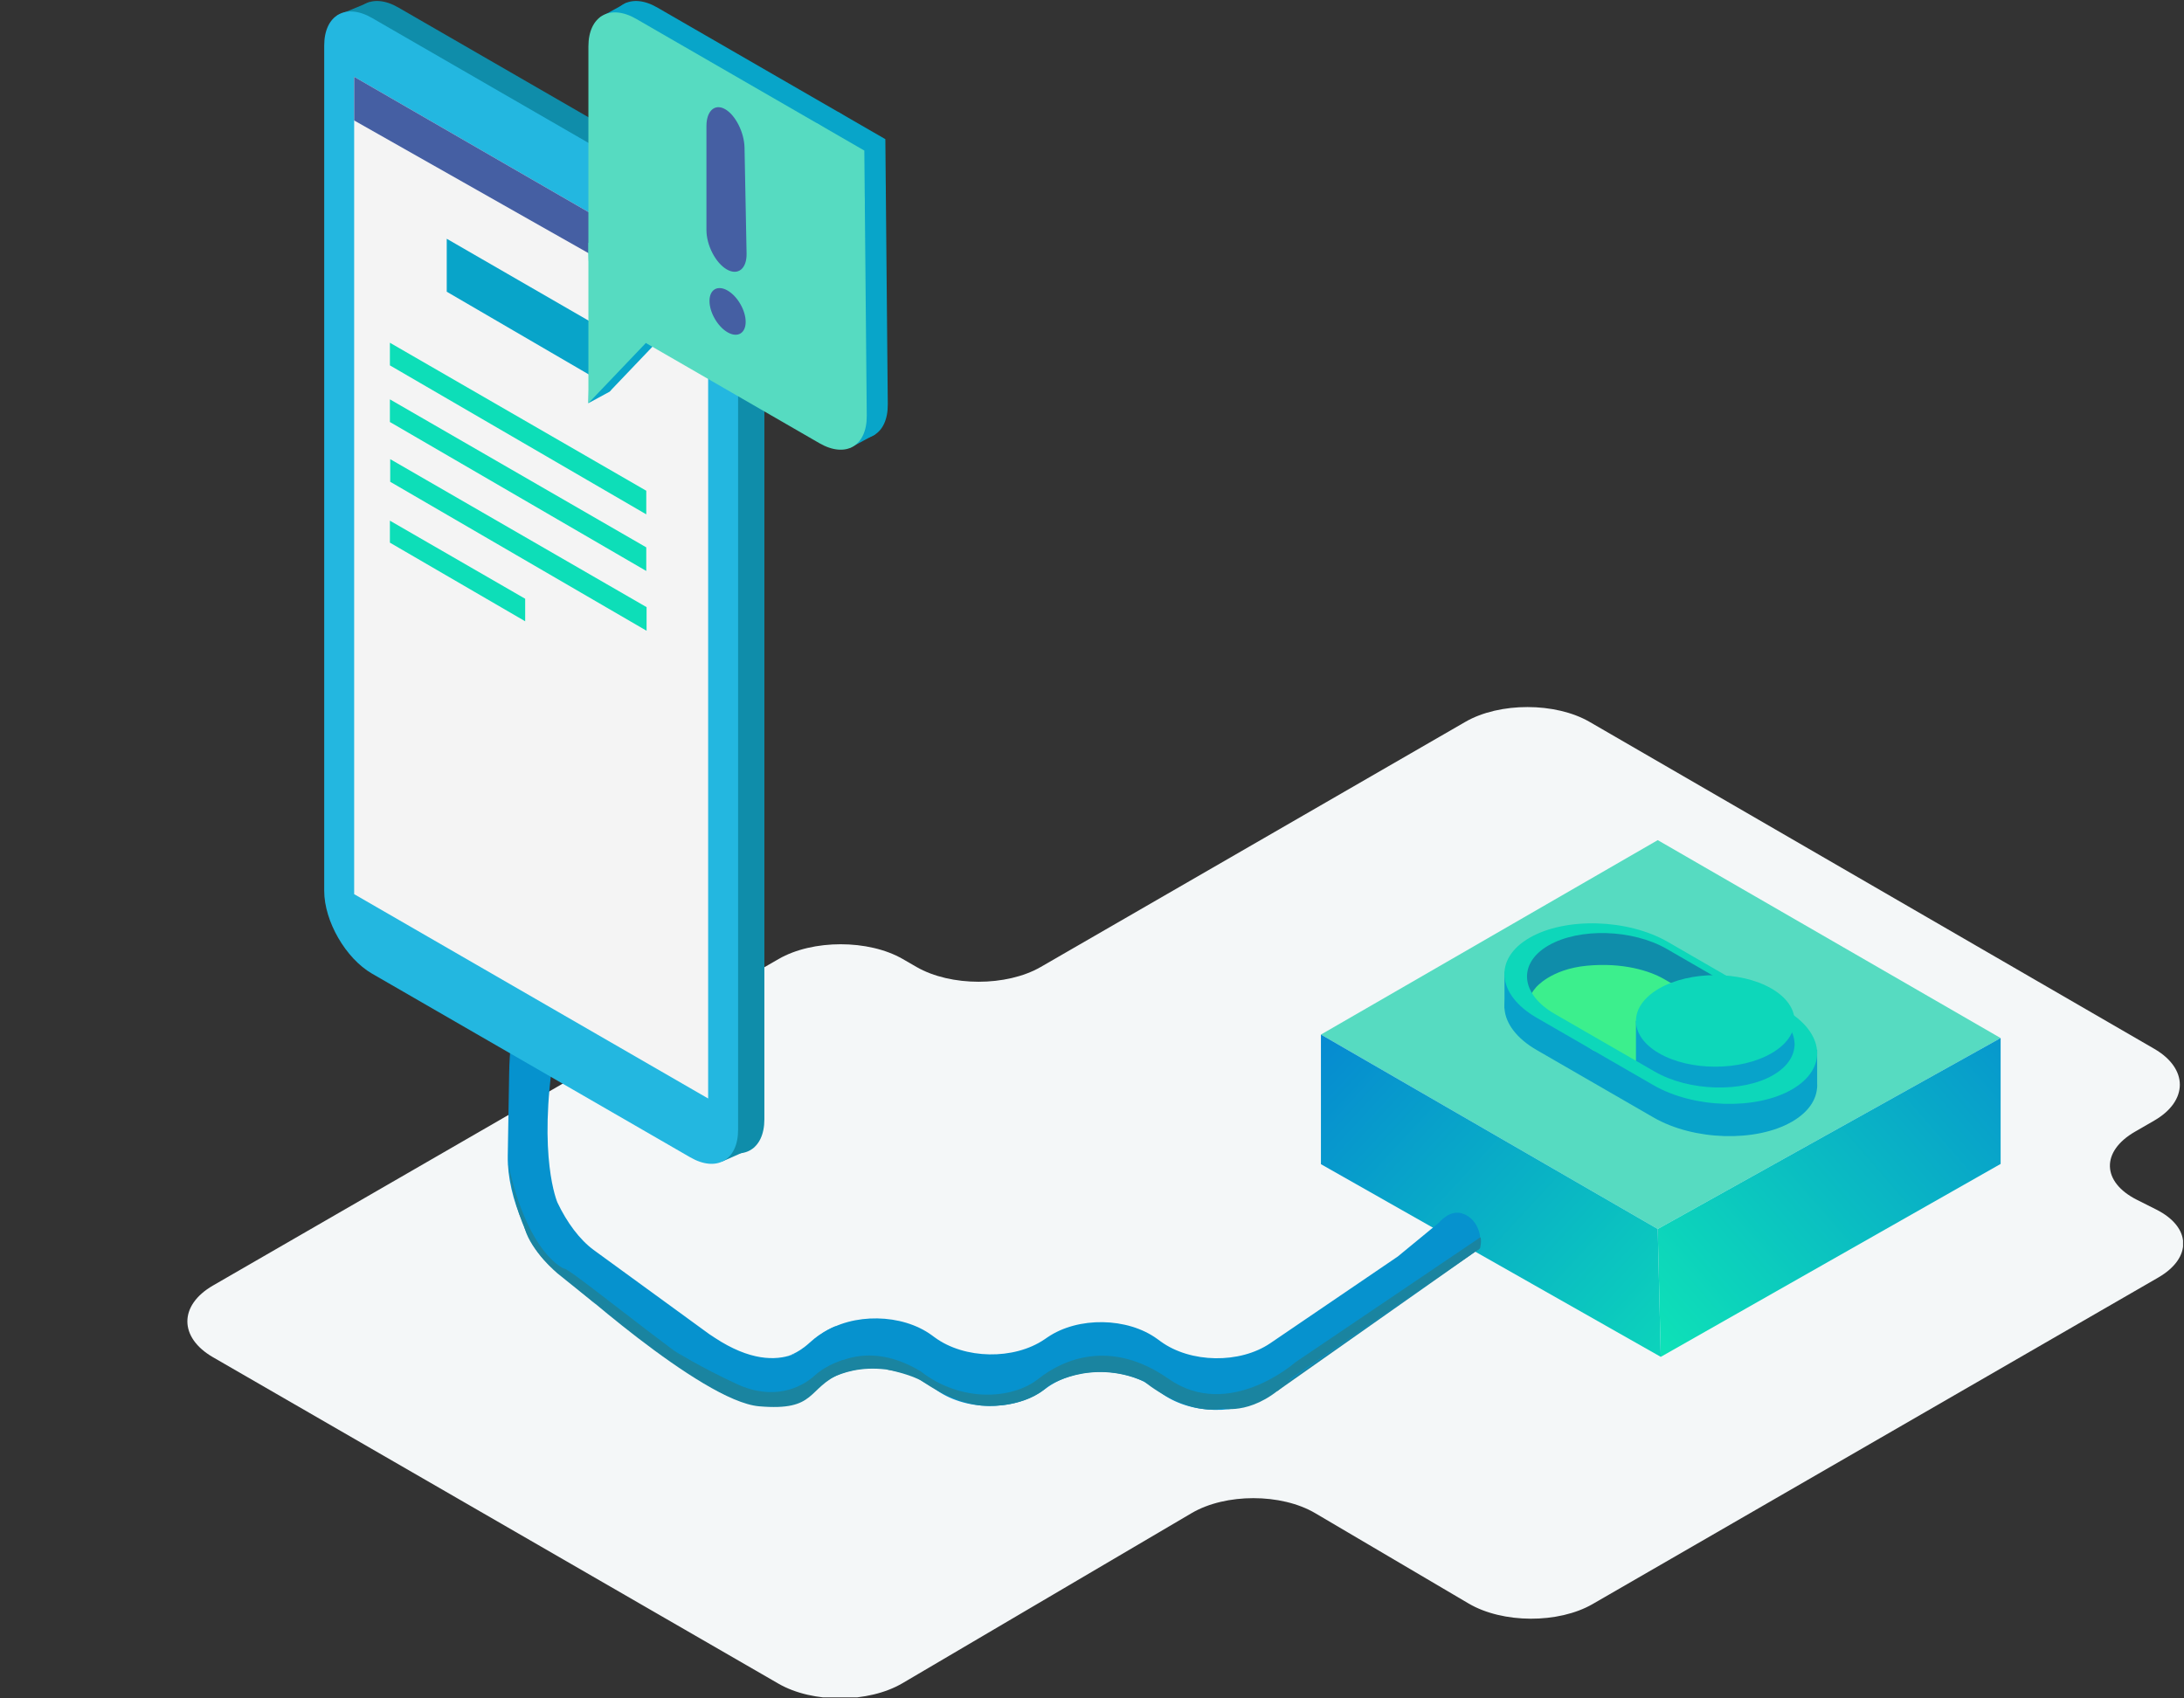 <?xml version="1.0" encoding="UTF-8" standalone="no"?><!DOCTYPE svg PUBLIC "-//W3C//DTD SVG 1.1//EN" "http://www.w3.org/Graphics/SVG/1.1/DTD/svg11.dtd"><svg width="100%" height="100%" viewBox="0 0 2079 1617" version="1.1" xmlns="http://www.w3.org/2000/svg" xmlns:xlink="http://www.w3.org/1999/xlink" xml:space="preserve" xmlns:serif="http://www.serif.com/" style="fill-rule:evenodd;clip-rule:evenodd;stroke-linejoin:round;stroke-miterlimit:1.414;"><rect x="0" y="0" width="2079" height="1617" fill="#333333" stroke="none"/><rect id="signal" x="0" y="0" width="2078.08" height="1616.02" style="fill:none;"/><clipPath id="_clip1"><rect x="0" y="0" width="2078.08" height="1616.02"/></clipPath><g clip-path="url(#_clip1)"><g><path d="M202.761,1292.2c-32.528,-18.78 -32.528,-49.511 0,-68.291l538.358,-310.821c32.528,-18.78 85.756,-18.78 118.283,0l13.046,7.532c32.527,18.78 85.755,18.78 118.283,0l404.233,-233.384c32.528,-18.78 85.735,-18.746 118.239,0.075l537.474,311.231c32.504,18.822 32.484,49.587 -0.043,68.367l-18.302,10.566c-32.528,18.78 -31.689,47.957 1.864,64.837l18.342,9.228c33.553,16.881 34.392,46.058 1.864,64.838l-538.358,310.821c-32.528,18.78 -85.621,18.55 -117.985,-0.511l-146.063,-86.025c-32.364,-19.061 -85.33,-19.073 -117.703,-0.026l-275.173,161.9c-32.373,19.046 -85.473,19.264 -118.001,0.484l-538.358,-310.821Z" style="fill:#f4f7f8;fill-rule:nonzero;"/><path d="M568.182,1242.54l-37.554,-30.211c0,0 -24.744,-20.695 -31.086,-42.583c-6.342,-21.887 13.505,21.248 13.505,21.248l55.135,51.546" style="fill:#1a84a0;fill-rule:nonzero;"/><path d="M1578.05,799.865l-320.628,185.115l320.628,185.114l326.396,-181.784l-326.396,-188.445Z" style="fill:#56dbc1;fill-rule:nonzero;"/><path d="M1578.05,1170.09l2.884,121.745l323.512,-183.69l0,-119.839l-326.396,181.784Z" style="fill:url(#_Linear2);fill-rule:nonzero;"/><path d="M1578.05,1170.09l-320.628,-185.115l0,123.41l323.512,183.45l-2.884,-121.745Z" style="fill:url(#_Linear3);fill-rule:nonzero;"/><path d="M795.533,1262.62c0,0 -12.296,4.182 -24.8,15.693c-12.504,11.512 -23.287,13.396 -23.287,13.396l52.86,-14.545l-4.773,-14.544Z" style="fill:#0692ce;fill-rule:nonzero;"/><path d="M1215.53,1324.65l193.326,-136.112l-15.906,5.621l-177.42,123.054l0,7.437Z" style="fill:#1a84a0;fill-rule:nonzero;"/><path d="M1392.96,1155.7c-12.62,-4.978 -23.168,8.341 -23.168,8.341l-39.199,32.25l-121.363,82.548c-29.015,19.735 -75.957,18.987 -104.314,-1.663l-3.297,-2.401c-28.358,-20.651 -75.299,-21.399 -104.314,-1.664l-3.061,2.082c-29.015,19.735 -75.933,18.94 -104.262,-1.768l-2.988,-2.184c-28.33,-20.708 -75.227,-21.459 -104.217,-1.668l-3.168,2.163c-0.565,0.385 -1.179,0.711 -1.756,1.081c0.034,0.009 0.078,0.021 0.078,0.021c0,0 -30.572,44.907 -97.578,0.781c-0.483,-0.318 -0.913,-0.616 -1.372,-0.925c-1.245,-0.789 -2.506,-1.562 -3.69,-2.421l-3.796,-2.754c-28.385,-20.594 -74.788,-54.386 -103.118,-75.092l-3.194,-2.335c-13.457,-9.836 -25.576,-26.308 -34.553,-45.202c-0.024,-0.055 -19.024,-43.464 -3.025,-143.643c7.746,-48.498 -0.061,-45.257 -10.185,-28.99l0.233,-13.695l-12.287,6.146c-1.268,-2.651 -2.614,-4.575 -4.021,-5.603c-8.478,-6.197 -15.977,21.822 -16.663,62.265l-1.34,79.019c-0.686,40.444 21.763,90.814 49.886,111.935l141.701,106.418c28.123,21.121 74.627,21.723 103.342,1.34l4.009,-2.847c28.716,-20.383 75.139,-19.622 103.163,1.693l4.073,3.098c28.024,21.314 74.479,22.144 103.234,1.843l4.444,-3.138c28.755,-20.301 75.21,-19.472 103.234,1.843l4.073,3.098c28.024,21.314 74.567,22.332 103.428,2.261l145.528,-101.205c4.913,-3.416 9.428,-6.875 13.553,-10.299l41.669,-29.496l0.18,-10.648c-3.313,-17.06 -15.899,-20.585 -15.899,-20.585" style="fill:#0692ce;fill-rule:nonzero;"/><path d="M1409.32,1177.91l-176.273,119.109c0,0 -63.1,56.018 -120.672,15.722c-55.239,-38.662 -100.775,-18.33 -123.848,0c-24.723,19.642 -73.612,22.813 -112.003,-7.039c-43.435,-26.32 -79.591,-14.41 -100.428,5.954c-25.665,25.084 -69.8,18.283 -100.428,-1.587c-40.539,-26.3 -136.584,-105.055 -138.604,-102.14c0,0 -34.572,-13.182 -53.276,-99.874c0,0 6.3,72.083 43.974,100.615c37.674,28.533 147.628,110.297 147.628,110.297c-0.059,0.246 48.02,38.34 107.351,-1.492c0,0 33.269,-27.89 90.153,-6.092c0,0 34.108,27.191 68.131,27.191c0,0 35.935,1.363 56.568,-18.758c0,0 39.706,-26.938 91.299,-4.717c0,0 38.9,33.016 75.42,25.941c0,0 31.08,6.881 64.305,-28.299l180.243,-124.202c0,0 1.742,-6.322 0.46,-10.629" style="fill:#1a84a0;fill-rule:nonzero;"/><path d="M803.476,1294.59c0,0 -15.511,3.771 -28.178,15.216c-12.667,11.446 -38.901,24.082 -73.833,7.939c-34.931,-16.142 -59.657,-31.691 -59.657,-31.691l39.016,29.839l27.257,12.438l37.578,2.911l33.608,-15.349l24.209,-21.303Z" style="fill:#1a84a0;fill-rule:nonzero;"/><path d="M533.224,1212.32c0,0 134.115,121.831 189.418,126.595c55.302,4.763 44.849,-17.037 78.59,-31.756l-55.573,24.081l-56.102,-8.733l-79.39,-52.926l-76.943,-57.261Z" style="fill:#1a84a0;fill-rule:nonzero;"/><path d="M845.11,1304.09c0,0 21.467,4.184 32.935,11.062c11.468,6.879 11.177,5.247 11.177,5.247l-34.932,-21.436l-9.18,5.127Z" style="fill:#1a84a0;fill-rule:nonzero;"/><path d="M320.942,14.695l30.508,-12.58l82.157,46.325l269.003,160.22l15.113,883.833l-30.007,13.243l-366.774,-1091.04Z" style="fill:#0f8daa;fill-rule:nonzero;"/><path d="M333.636,33.378c0,-28.892 20.472,-40.712 45.493,-26.266l302.998,174.936c25.022,14.446 45.494,49.905 45.494,78.797l0,804.807c0,28.892 -20.472,40.711 -45.494,26.265l-302.998,-174.936c-25.021,-14.446 -45.493,-49.904 -45.493,-78.797l0,-804.806Z" style="fill:#0f8daa;fill-rule:nonzero;"/><path d="M308.625,43.355c0,-28.892 20.472,-40.712 45.493,-26.266l302.998,174.936c25.022,14.446 45.494,49.905 45.494,78.797l0,804.806c0,28.893 -20.472,40.712 -45.494,26.266l-302.998,-174.936c-25.021,-14.446 -45.493,-49.905 -45.493,-78.797l0,-804.806Z" style="fill:#23b7e0;fill-rule:nonzero;"/><path d="M337.138,73.132l336.96,194.544l0,778.175l-336.96,-194.543l0,-778.176Z" style="fill:#f4f4f4;fill-rule:nonzero;"/><path d="M1474.04,930.867c29.369,-16.972 80.071,-15.476 112.647,3.334l95.333,55.063c32.577,18.81 35.184,48.094 5.815,65.066c-29.413,16.972 -80.114,15.433 -112.691,-3.377l-95.29,-54.977c-32.576,-18.81 -35.184,-48.094 -5.814,-65.109m-11.243,68.828l111.364,64.297c38.091,21.973 97.386,23.769 131.714,3.933c34.372,-19.879 31.336,-54.08 -6.754,-76.053l-111.45,-64.382c-38.091,-21.974 -97.343,-23.727 -131.714,-3.891c-34.329,19.879 -31.251,54.08 6.84,76.096" style="fill:#08a3ca;fill-rule:nonzero;"/><path d="M1432.16,925.545l41.309,-37.208l53.438,-3.898l47.025,9.619l36.873,19.772l92.447,54.507l11.222,20.841l-6.21,22.704l-33.271,23.523l-56.173,7.745l-37.877,-15.32l-57.863,-29.925l-58.036,-37.565l-32.884,-34.795Z" style="fill:#0f8daa;fill-rule:nonzero;"/><path d="M1567.37,1045.85l-89.635,-51.778c0,0 -41.552,-24.058 -15.59,-54c0,0 14.084,-17.372 48.345,-20.629c34.261,-3.256 59.71,4.803 73.225,12.517c13.515,7.713 65.828,37.928 65.828,37.928l-82.173,75.962" style="fill:#3cef8d;fill-rule:nonzero;"/><path d="M1729.8,999.33l0,36.075l-9.443,12.019l-50.766,26.719l-42.216,0l-54.053,-16.566l-38.394,-22.172l-64.66,-39.653l-38.103,-36.114l0,-34.094l33.293,39.49l50.807,34.81l94.545,37.961l28.856,0l50.766,-5.343l11.333,-20.522l28.035,-12.61Z" style="fill:#08a3ca;fill-rule:nonzero;"/><path d="M1579.35,982.332c29.391,-16.969 77.485,-16.969 106.876,0c29.391,16.969 29.391,44.736 0,61.705c-29.391,16.969 -77.485,16.969 -106.876,0c-29.391,-16.969 -29.391,-44.736 0,-61.705" style="fill:#08a3ca;fill-rule:nonzero;"/><path d="M1708.14,969.605l0,45.967l-150.84,-2.388l0,-41.191l150.84,-2.388Z" style="fill:#08a3ca;fill-rule:nonzero;"/><path d="M1579.35,941.141c29.391,-16.969 77.485,-16.969 106.876,0c29.391,16.969 29.391,44.736 0,61.705c-29.391,16.969 -77.485,16.969 -106.876,0c-29.391,-16.969 -29.391,-44.736 0,-61.705" style="fill:#0dd7ba;fill-rule:nonzero;"/><path d="M1474.04,900.149c29.369,-16.972 80.071,-15.476 112.647,3.334l95.333,55.063c32.577,18.81 35.184,48.094 5.815,65.066c-29.413,16.972 -80.114,15.433 -112.691,-3.377l-95.29,-54.977c-32.576,-18.81 -35.184,-48.094 -5.814,-65.109m-11.243,68.828l111.364,64.297c38.091,21.973 97.386,23.769 131.714,3.933c34.372,-19.879 31.336,-54.08 -6.754,-76.053l-111.45,-64.382c-38.091,-21.974 -97.343,-23.727 -131.714,-3.891c-34.329,19.879 -31.251,54.08 6.84,76.096" style="fill:#0dd7ba;fill-rule:nonzero;"/><path d="M337.138,73.132l0,41.563l336.96,190.863l0,-37.882l-336.96,-194.544Z" style="fill:#455fa3;fill-rule:nonzero;"/><path d="M425.259,227.318l0,50.42l150.941,87.936l0,-51.21l-150.941,-87.146Z" style="fill:#08a4c9;fill-rule:nonzero;"/><path d="M371.152,326.32l0,21.551l244.053,141.835l0,-22.482l-244.053,-140.904Z" style="fill:#0ddeb8;fill-rule:nonzero;"/><path d="M371.152,380.222l0,21.551l244.053,141.835l0,-22.482l-244.053,-140.904Z" style="fill:#0ddeb8;fill-rule:nonzero;"/><path d="M371.449,437.149l0,21.551l244.053,141.835l0,-22.482l-244.053,-140.904Z" style="fill:#0ddeb8;fill-rule:nonzero;"/><path d="M371.152,495.712l0,20.934l128.775,74.857l0,-21.443l-128.775,-74.348Z" style="fill:#0ddeb8;fill-rule:nonzero;"/><path d="M625.622,7.113c-25.021,-14.446 -45.493,-2.627 -45.493,26.266l0,198.227c0,28.892 20.472,64.351 45.493,78.797l174.467,100.728c25.021,14.446 45.276,2.628 45.011,-26.263l-1.833,-199.847c-0.265,-28.891 -20.954,-64.348 -45.975,-78.794l-171.67,-99.114Z" style="fill:#08a5c9;fill-rule:nonzero;"/><path d="M797.292,106.226l45.493,26.266l0.482,52.529" style="fill:#08a5c9;fill-rule:nonzero;"/><path d="M580.129,219.978l0,153.036l54.668,-57.314l-54.668,-95.722Z" style="fill:#08a5c9;fill-rule:nonzero;"/><path d="M596.635,2.507l-25.503,13.969l-11.015,367.393l20.012,-10.856l75.64,-103.173l152.92,156.848l24.202,-13.007l0,-272.542l-236.256,-138.632Z" style="fill:#08a5c9;fill-rule:nonzero;"/><path d="M605.611,17.969c-25.021,-14.446 -45.493,-2.626 -45.493,26.266l0,198.227c0,28.892 20.472,64.351 45.493,78.797l174.467,100.728c25.021,14.446 45.276,2.628 45.011,-26.263l-1.833,-199.847c-0.265,-28.891 -20.954,-64.348 -45.975,-78.794l-171.67,-99.114Z" style="fill:#56dbc1;fill-rule:nonzero;"/><path d="M777.28,117.082l45.493,26.266l0.482,52.529" style="fill:#56dbc1;fill-rule:nonzero;"/><path d="M560.117,230.833l0,153.036l54.668,-57.314l-54.668,-95.722Z" style="fill:#56dbc1;fill-rule:nonzero;"/><path d="M690.347,103.994c-9.828,-5.674 -17.868,1.503 -17.868,15.949l0,99.114c0,14.446 8.71,31.294 19.356,37.441c10.646,6.146 19.127,-0.642 18.847,-15.085l-1.957,-100.842c-0.28,-14.443 -8.55,-30.903 -18.378,-36.577" style="fill:#455fa3;fill-rule:nonzero;"/><path d="M692.604,276.612c-9.471,-5.468 -17.219,-0.994 -17.219,9.942c0,10.935 7.748,24.356 17.219,29.824c9.471,5.468 17.219,0.994 17.219,-9.941c0,-10.936 -7.748,-24.357 -17.219,-29.825" style="fill:#455fa3;fill-rule:nonzero;"/></g></g><defs><linearGradient id="_Linear2" x1="0" y1="0" x2="1" y2="0" gradientUnits="userSpaceOnUse" gradientTransform="matrix(584.308,-504.919,504.919,584.308,1512.38,1336.9)"><stop offset="0" style="stop-color:#0ff0b3;stop-opacity:1"/><stop offset="1" style="stop-color:#036ed9;stop-opacity:1"/></linearGradient><linearGradient id="_Linear3" x1="0" y1="0" x2="1" y2="0" gradientUnits="userSpaceOnUse" gradientTransform="matrix(-578.888,-532.37,532.37,-578.888,1708.62,1406.75)"><stop offset="0" style="stop-color:#0ff0b3;stop-opacity:1"/><stop offset="1" style="stop-color:#036ed9;stop-opacity:1"/></linearGradient></defs></svg>